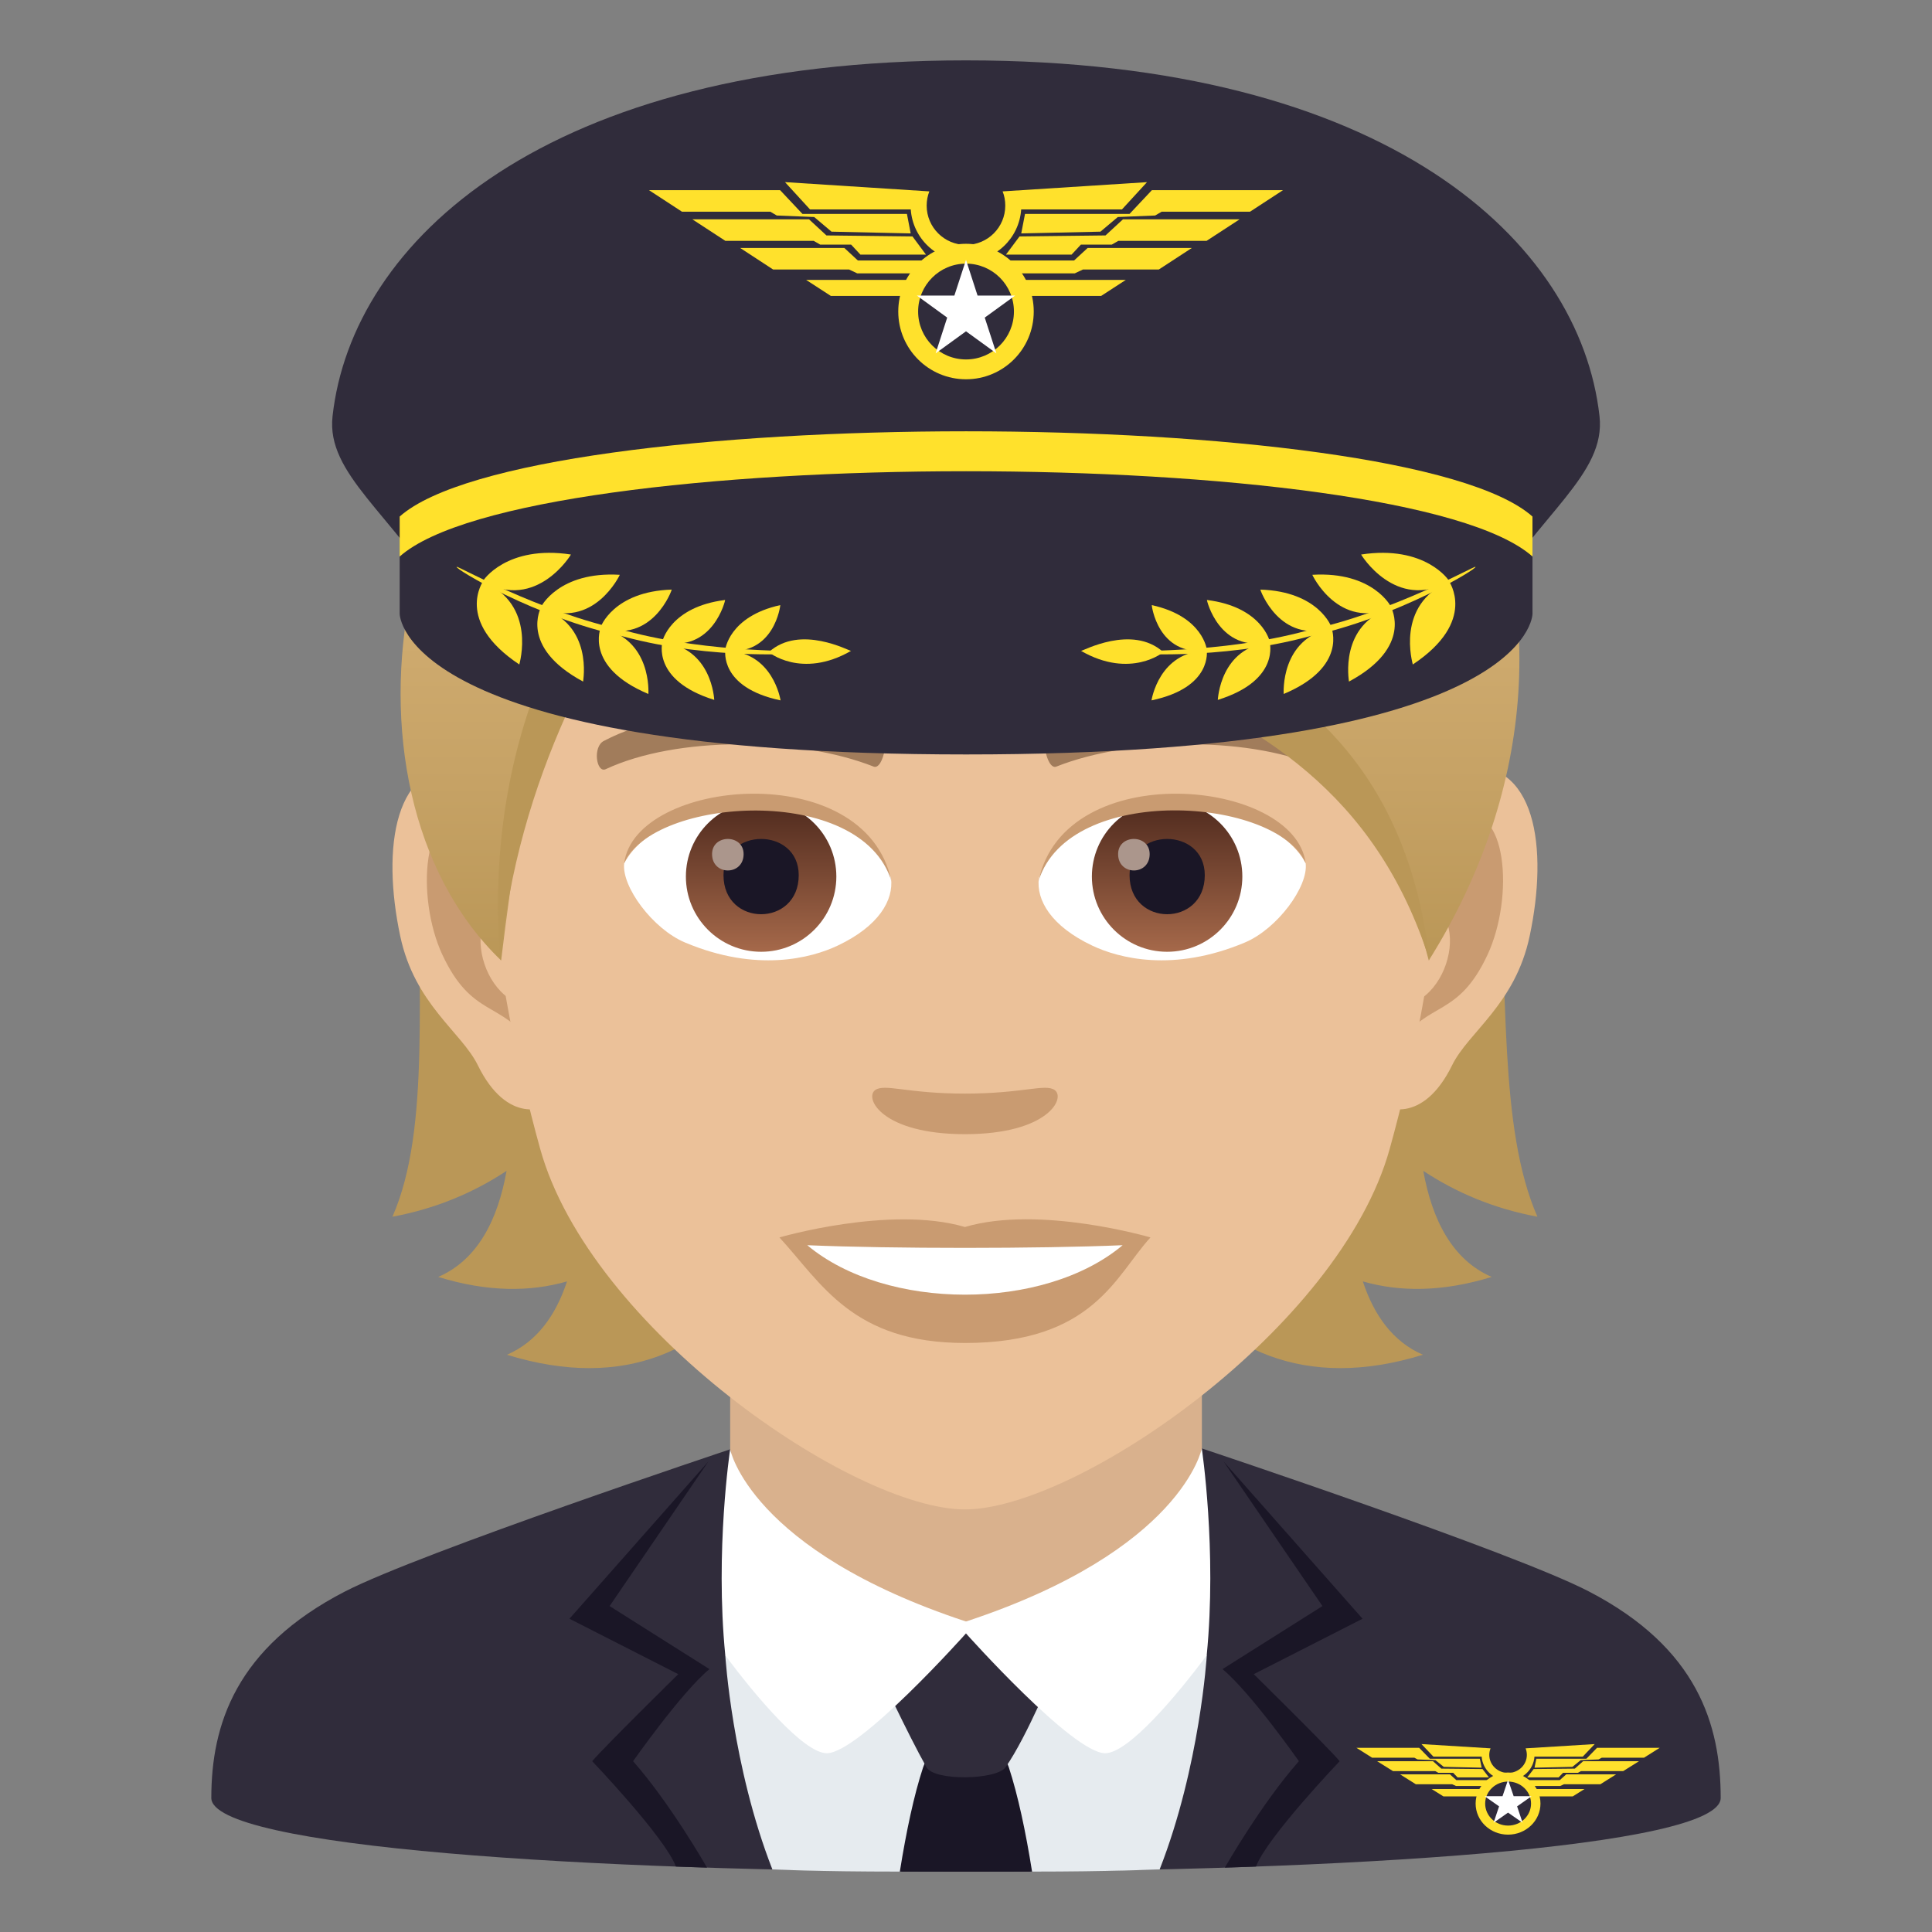 <?xml version="1.0" encoding="utf-8"?>
<!-- Generator: Adobe Illustrator 15.0.0, SVG Export Plug-In . SVG Version: 6.00 Build 0)  -->
<!DOCTYPE svg PUBLIC "-//W3C//DTD SVG 1.1//EN" "http://www.w3.org/Graphics/SVG/1.1/DTD/svg11.dtd">
<svg version="1.1" id="Layer_1" xmlns:x="http://ns.adobe.com/Extensibility/1.0/" xmlns:i="http://ns.adobe.com/AdobeIllustrator/10.0/" xmlns:graph="http://ns.adobe.com/Graphs/1.0/"
	 xmlns="http://www.w3.org/2000/svg" xmlns:xlink="http://www.w3.org/1999/xlink" xmlns:a="http://ns.adobe.com/AdobeSVGViewerExtensions/3.0/"
	 x="0px" y="0px" width="64px" height="64px" viewBox="0 0 64 64" enable-background="new 0 0 64 64" xml:space="preserve">
<rect x="0" y="0" width="64" height="64" fill="#808080" stroke="none"/>
<path fill="#302C3B" d="M11.432,52.718c2.502-1.288,12.756-4.708,12.756-4.708l15.625-0.029c0,0,10.326,3.441,12.813,4.734
	C56.24,54.587,57,57.144,57,59.56c0,3.254-50,3.254-50,0C7,57.14,7.807,54.583,11.432,52.718z"/>
<path fill="#D9B18D" d="M24.188,48.01c-0.016-0.008,0.757,5.779,7.813,5.77c7.088-0.008,7.802-5.793,7.813-5.799v-6.068H24.188
	V48.01z"/>
<path fill="#1A1626" d="M23.5,55.291l-3.306-2.088l3.272-4.789l-4.602,5.209l3.604,1.836c0,0-2.458,2.418-2.851,2.883
	c0,0,2.415,2.527,2.773,3.49l1.031,0.035c0,0-1.21-2.121-2.45-3.525C20.974,58.342,22.551,56.086,23.5,55.291z"/>
<path fill="#1A1626" d="M41.532,55.459l3.604-1.836l-4.603-5.209l3.275,4.789l-3.31,2.088c0.949,0.795,2.53,3.051,2.53,3.051
	c-1.243,1.404-2.454,3.525-2.454,3.525l1.032-0.035c0.361-0.963,2.772-3.49,2.772-3.49C43.99,57.877,41.532,55.459,41.532,55.459z"
	/>
<path fill="#E6EBEF" d="M32,53.715l-7.974,1.119c0,0,0.224,3.675,1.56,7.093c0,0,1.442,0.073,4.222,0.073c0,0,2.193-0.73,4.381,0
	c2.533,0,4.226-0.073,4.226-0.073c1.338-3.418,1.562-7.093,1.562-7.093L32,53.715z"/>
<path fill="#1A1626" d="M33.418,58.543c-0.382-1.158-2.455-1.158-2.838,0c-0.304,0.92-0.559,2.127-0.772,3.457h4.381
	C33.977,60.67,33.72,59.463,33.418,58.543z"/>
<path fill="#302C3B" d="M33.31,58.543c-0.296,0.42-2.358,0.465-2.619,0c-0.62-1.102-1.637-3.283-1.637-3.283s2.567-1.48,2.944-1.48
	c0.381,0,2.948,1.48,2.948,1.48S34.021,57.533,33.31,58.543z"/>
<path fill="#FFFFFF" d="M32,53.715c-7.167-2.365-7.813-5.705-7.813-5.705s-0.505,3.34-0.161,6.824
	c0.971,1.311,2.594,3.244,3.362,3.244c1.072,0,4.611-3.969,4.611-3.969s3.539,3.969,4.611,3.969c0.771,0,2.392-1.934,3.364-3.244
	c0.342-3.484-0.163-6.854-0.163-6.854S39.169,51.35,32,53.715z"/>
<polygon fill="#FFE12C" points="47.816,59.508 49.313,59.508 49.313,59.264 47.424,59.264 "/>
<polygon fill="#FFE12C" points="48.243,58.969 48.03,58.777 46.378,58.777 46.9,59.105 48.104,59.105 48.233,59.164 49.732,59.164 
	49.45,58.969 "/>
<polygon fill="#FFE12C" points="47.647,58.727 48.138,58.727 48.284,58.879 49.324,58.879 49.11,58.602 47.745,58.588 
	47.469,58.342 45.619,58.342 46.144,58.67 47.544,58.67 "/>
<polygon fill="#FFE12C" points="46.958,58.283 47.55,58.307 47.826,58.529 49.082,58.557 49.021,58.26 47.364,58.26 47.011,57.898 
	44.932,57.898 45.454,58.227 46.854,58.227 "/>
<polygon fill="#FFE12C" points="50.602,59.508 52.099,59.508 52.489,59.264 50.602,59.264 "/>
<polygon fill="#FFE12C" points="51.67,58.969 50.463,58.969 50.183,59.164 51.682,59.164 51.81,59.105 53.015,59.105 53.537,58.777 
	51.885,58.777 "/>
<polygon fill="#FFE12C" points="52.168,58.588 50.805,58.602 50.591,58.879 51.631,58.879 51.777,58.727 52.268,58.727 
	52.371,58.67 53.771,58.67 54.294,58.342 52.444,58.342 "/>
<polygon fill="#FFE12C" points="52.904,57.898 52.551,58.26 50.893,58.26 50.833,58.557 52.089,58.529 52.363,58.307 52.955,58.283 
	53.06,58.227 54.459,58.227 54.981,57.898 "/>
<path fill="#FFE12C" d="M50.831,58.191h1.6l0.396-0.416l-2.289,0.141c0.026,0.068,0.041,0.141,0.041,0.217
	c0,0.33-0.276,0.598-0.623,0.598c-0.344,0-0.622-0.268-0.622-0.598c0-0.076,0.015-0.148,0.043-0.217l-2.289-0.141l0.396,0.416h1.598
	c0.032,0.439,0.408,0.787,0.874,0.787C50.423,58.979,50.801,58.631,50.831,58.191z"/>
<ellipse fill="#FFE12C" cx="49.956" cy="59.746" rx="1.074" ry="1.029"/>
<ellipse fill="#302C3B" cx="49.958" cy="59.746" rx="0.76" ry="0.729"/>
<polygon fill="#FFFFFF" points="49.956,58.959 50.142,59.502 50.735,59.502 50.256,59.838 50.438,60.381 49.956,60.045 
	49.477,60.381 49.659,59.838 49.18,59.502 49.773,59.502 "/>
<path fill="#BA9757" d="M47.148,38.786c1.08,0.714,2.326,1.248,3.781,1.52c-2.582-5.888,1.313-18.237-6.668-27.311
	c-11.25,0.338-12.807,36.723,2.875,31.883c-0.998-0.432-1.623-1.314-1.99-2.43c1.209,0.348,2.621,0.359,4.268-0.148
	C48.104,41.734,47.438,40.399,47.148,38.786z"/>
<path fill="#BA9757" d="M18.91,12.995c-7.979,9.074-3.326,21.423-5.91,27.311c1.453-0.271,2.701-0.806,3.781-1.52
	c-0.287,1.613-0.955,2.948-2.264,3.514c1.645,0.508,3.057,0.496,4.266,0.148c-0.367,1.115-0.99,1.998-1.99,2.43
	C32.473,49.718,30.16,13.333,18.91,12.995z"/>
<path id="Path_2696_" fill="#EBC199" d="M48.377,25.392c-2.541,0.308-4.375,8.816-2.777,11.062c0.223,0.314,1.533,0.813,2.504-1.168
	c0.537-1.098,2.09-2.014,2.568-4.277C51.289,28.109,50.904,25.085,48.377,25.392z"/>
<path id="Path_2695_" fill="#EBC199" d="M15.555,25.392c2.541,0.308,4.375,8.816,2.777,11.062c-0.225,0.314-1.533,0.813-2.504-1.168
	c-0.539-1.098-2.09-2.014-2.57-4.277C12.643,28.109,13.027,25.085,15.555,25.392z"/>
<path id="Path_2694_" fill="#C99B71" d="M48.309,27.023c-0.662,0.209-1.387,1.219-1.779,2.896c2.318-0.498,1.738,3.362-0.275,3.435
	c0.018,0.389,0.045,0.788,0.092,1.209c0.971-1.41,1.957-0.845,2.932-2.941C50.158,29.732,49.949,26.508,48.309,27.023z"/>
<path id="Path_2693_" fill="#C99B71" d="M17.4,29.916c-0.393-1.674-1.113-2.685-1.775-2.892c-1.643-0.516-1.852,2.708-0.973,4.599
	c0.977,2.097,1.961,1.531,2.934,2.941c0.047-0.422,0.074-0.822,0.09-1.211C15.684,33.258,15.113,29.446,17.4,29.916z"/>
<path fill="#EBC199" d="M31.965,9.035c-11.008,0-16.311,8.965-15.648,20.493c0.137,2.317,0.781,5.661,1.576,8.525
	c1.65,5.953,10.363,11.948,14.072,11.948s12.422-5.995,14.072-11.948c0.797-2.864,1.441-6.208,1.578-8.525
	C48.275,18,42.975,9.035,31.965,9.035z"/>
<path id="Path_2692_" fill="#A17C5B" d="M43.926,24.543c-2.518-1.333-7.336-1.398-9.131-0.47c-0.385,0.18-0.131,1.443,0.193,1.323
	c2.5-0.99,6.535-1.012,8.877,0.084C44.178,25.623,44.307,24.729,43.926,24.543z"/>
<path id="Path_2691_" fill="#A17C5B" d="M20.006,24.543c2.518-1.333,7.332-1.398,9.129-0.47c0.385,0.18,0.131,1.443-0.191,1.323
	c-2.506-0.99-6.535-1.012-8.879,0.084C19.754,25.623,19.625,24.729,20.006,24.543z"/>
<path id="Path_2690_" fill="#C99B71" d="M34.936,36.108c-0.314-0.219-1.051,0.119-2.971,0.119c-1.916,0-2.654-0.338-2.971-0.119
	c-0.375,0.266,0.225,1.463,2.971,1.463C34.713,37.571,35.314,36.374,34.936,36.108z"/>
<path id="Path_2689_" fill="#C99B71" d="M31.965,40.646c-2.475-0.728-6.145,0.346-6.145,0.346c1.398,1.522,2.422,3.496,6.145,3.496
	c4.266,0,4.992-2.242,6.146-3.496C38.111,40.991,34.439,39.913,31.965,40.646z"/>
<path id="Path_2688_" fill="#FFFFFF" d="M26.742,41.249c2.596,2.178,7.836,2.192,10.447,0
	C34.424,41.367,29.527,41.368,26.742,41.249z"/>
<path id="Path_2687_" fill="#FFFFFF" d="M29.516,29.086c0.094,0.729-0.4,1.593-1.77,2.24c-0.869,0.411-2.68,0.896-5.057-0.106
	c-1.066-0.449-2.104-1.85-2.012-2.623C21.967,26.167,28.311,25.812,29.516,29.086z"/>
<linearGradient id="Oval_1_" gradientUnits="userSpaceOnUse" x1="-424.585" y1="477.466" x2="-424.585" y2="478.225" gradientTransform="matrix(6.57 0 0 -6.57 2814.78 3168.528)">
	<stop  offset="0" style="stop-color:#A6694A"/>
	<stop  offset="1" style="stop-color:#4F2A1E"/>
	<a:midPointStop  offset="0" style="stop-color:#A6694A"/>
	<a:midPointStop  offset="0.5" style="stop-color:#A6694A"/>
	<a:midPointStop  offset="1" style="stop-color:#4F2A1E"/>
</linearGradient>
<circle id="Oval_308_" fill="url(#Oval_1_)" cx="25.213" cy="29.037" r="2.492"/>
<path id="Path_2686_" fill="#1A1626" d="M23.967,28.991c0,1.725,2.492,1.725,2.492,0C26.459,27.391,23.967,27.391,23.967,28.991z"/>
<path id="Path_2685_" fill="#AB968C" d="M23.588,28.293c0,0.723,1.045,0.723,1.045,0C24.633,27.624,23.588,27.624,23.588,28.293z"/>
<path id="Path_2684_" fill="#C99B71" d="M29.527,29.182c-1.012-3.252-7.91-2.772-8.85-0.585
	C21.027,25.796,28.666,25.057,29.527,29.182z"/>
<path id="Path_2683_" fill="#FFFFFF" d="M34.414,29.086c-0.094,0.729,0.402,1.593,1.771,2.24c0.869,0.411,2.678,0.896,5.057-0.106
	c1.066-0.449,2.104-1.85,2.01-2.623C41.965,26.167,35.621,25.812,34.414,29.086z"/>
<linearGradient id="Oval_2_" gradientUnits="userSpaceOnUse" x1="-425.237" y1="477.466" x2="-425.237" y2="478.225" gradientTransform="matrix(6.57 0 0 -6.57 2832.511 3168.528)">
	<stop  offset="0" style="stop-color:#A6694A"/>
	<stop  offset="1" style="stop-color:#4F2A1E"/>
	<a:midPointStop  offset="0" style="stop-color:#A6694A"/>
	<a:midPointStop  offset="0.5" style="stop-color:#A6694A"/>
	<a:midPointStop  offset="1" style="stop-color:#4F2A1E"/>
</linearGradient>
<circle id="Oval_307_" fill="url(#Oval_2_)" cx="38.662" cy="29.037" r="2.492"/>
<path id="Path_2682_" fill="#1A1626" d="M37.418,28.991c0,1.725,2.492,1.725,2.492,0C39.91,27.391,37.418,27.391,37.418,28.991z"/>
<path id="Path_2681_" fill="#AB968C" d="M37.039,28.293c0,0.723,1.045,0.723,1.045,0C38.084,27.624,37.039,27.624,37.039,28.293z"/>
<path id="Path_2680_" fill="#C99B71" d="M34.404,29.182c1.01-3.251,7.904-2.786,8.848-0.585
	C42.902,25.796,35.266,25.057,34.404,29.182z"/>
<linearGradient id="SVGID_1_" gradientUnits="userSpaceOnUse" x1="31.801" y1="31.817" x2="31.801" y2="6">
	<stop  offset="0" style="stop-color:#BA9757"/>
	<stop  offset="0.227" style="stop-color:#C6A265"/>
	<stop  offset="0.705" style="stop-color:#DBB77D"/>
	<stop  offset="1" style="stop-color:#E3BE86"/>
	<a:midPointStop  offset="0" style="stop-color:#BA9757"/>
	<a:midPointStop  offset="0.4" style="stop-color:#BA9757"/>
	<a:midPointStop  offset="1" style="stop-color:#E3BE86"/>
</linearGradient>
<path fill="url(#SVGID_1_)" d="M31.967,6c-6.699,0-10.045,3.034-10.725,4.473c-8.098,1.852-10.703,15.516-4.641,21.344
	c0.754-6.21,1.479-10.201,5.607-14.404c2.408,3.227,7.41,5.042,11.889,5.042c-2.121-1.541-3.566-3.051-4.701-4.458
	c7.479,3.433,15.855,5.63,17.934,13.82C54.525,20.359,48.549,6,31.967,6z"/>
<path fill="#BA9757" d="M21.223,10.472c-0.078,4.427,2.186,9.995,12.879,11.982C26.453,22.971,18.604,18.349,21.223,10.472z"/>
<path fill="#BA9757" d="M21.717,16.613c-2.785,2.746-5.736,7.938-5.143,15.204c0.553-6.004,3.311-10.949,5.811-14.152
	C22.207,17.473,21.867,16.831,21.717,16.613z"/>
<path fill="#BA9757" d="M26.67,15.235c5.764,5.504,19.174,3.535,20.688,16.582C43.771,20.546,31.613,23.075,26.67,15.235z"/>
<path fill="#302C3B" d="M52.986,13.789C52.342,8.002,45.959,2,32.002,2C18.047,2,11.658,8,11.016,13.789
	c-0.215,1.922,1.98,3.217,3.826,6.266c1.002,1.645,33.322,1.645,34.316,0C51.008,17.006,53.201,15.711,52.986,13.789z"/>
<path fill="#FFE12C" d="M13.24,17.111v1.324h37.525v-1.324C46.535,13.346,17.471,13.346,13.24,17.111z"/>
<path fill="#302C3B" d="M13.24,18.436v1.898c0,0,0,4.658,18.764,4.658c18.762,0,18.762-4.658,18.762-4.658v-1.898
	C46.535,14.668,17.471,14.668,13.24,18.436z"/>
<polygon fill="#FFE12C" points="27.523,9.803 30.652,9.803 30.652,9.273 26.705,9.273 "/>
<polygon fill="#FFE12C" points="28.418,8.629 27.971,8.215 24.52,8.215 25.611,8.928 28.127,8.928 28.396,9.055 31.529,9.055 
	30.941,8.629 "/>
<polygon fill="#FFE12C" points="27.172,8.104 28.195,8.104 28.502,8.434 30.674,8.434 30.227,7.832 27.377,7.799 26.801,7.266 
	22.936,7.266 24.029,7.979 26.955,7.979 "/>
<polygon fill="#FFE12C" points="25.732,7.139 26.971,7.189 27.545,7.674 30.168,7.732 30.043,7.086 26.582,7.086 25.842,6.299 
	21.498,6.299 22.59,7.012 25.516,7.012 "/>
<polygon fill="#FFE12C" points="33.346,9.803 36.477,9.803 37.293,9.273 33.346,9.273 "/>
<polygon fill="#FFE12C" points="35.58,8.629 33.059,8.629 32.473,9.055 35.604,9.055 35.873,8.928 38.387,8.928 39.48,8.215 
	36.029,8.215 "/>
<polygon fill="#FFE12C" points="36.621,7.799 33.773,7.832 33.324,8.434 35.498,8.434 35.805,8.104 36.828,8.104 37.045,7.979 
	39.969,7.979 41.063,7.266 37.199,7.266 "/>
<polygon fill="#FFE12C" points="38.158,6.299 37.418,7.086 33.955,7.086 33.83,7.732 36.453,7.674 37.029,7.189 38.266,7.139 
	38.482,7.012 41.41,7.012 42.502,6.299 "/>
<path fill="#FFE12C" d="M33.828,6.938h3.338l0.83-0.904L33.213,6.34c0.059,0.146,0.088,0.305,0.088,0.471
	c0,0.719-0.582,1.301-1.301,1.301s-1.303-0.582-1.303-1.301c0-0.166,0.031-0.324,0.088-0.471l-4.781-0.307l0.828,0.904h3.338
	c0.066,0.957,0.855,1.715,1.83,1.715C32.973,8.652,33.762,7.895,33.828,6.938z"/>
<circle fill="#FFE12C" cx="32" cy="10.32" r="2.244"/>
<circle fill="#302C3B" cx="32.001" cy="10.32" r="1.587"/>
<polygon fill="#FFFFFF" points="32,8.609 32.383,9.791 33.627,9.791 32.621,10.521 33.006,11.705 32,10.975 30.994,11.705 
	31.377,10.521 30.373,9.791 31.615,9.791 "/>
<path fill="#FFE12C" d="M15.994,19.264c0.031-0.021-0.961,1.303,1.209,2.748C17.203,21.99,17.797,20.033,15.994,19.264z"/>
<path fill="#FFE12C" d="M18.912,18.369c-2.121-0.324-2.922,0.859-2.916,0.891C17.773,20.266,18.932,18.352,18.912,18.369z"/>
<path fill="#FFE12C" d="M17.912,20.133c0.027-0.021-0.742,1.293,1.404,2.445C19.313,22.559,19.666,20.682,17.912,20.133z"/>
<path fill="#FFE12C" d="M20.531,19.041c-2.018-0.121-2.623,1.063-2.617,1.088C19.662,20.898,20.545,19.025,20.531,19.041z"/>
<path fill="#FFE12C" d="M19.893,20.801c0.02-0.021-0.559,1.289,1.586,2.188C21.477,22.971,21.609,21.158,19.893,20.801z"/>
<path fill="#FFE12C" d="M22.252,19.531c-1.932,0.061-2.369,1.242-2.359,1.266C21.627,21.363,22.266,19.516,22.252,19.531z"/>
<path fill="#FFE12C" d="M21.939,21.275c0.016-0.021-0.377,1.256,1.721,1.91C23.658,23.17,23.59,21.455,21.939,21.275z"/>
<path fill="#FFE12C" d="M24.021,19.875c-1.816,0.225-2.092,1.375-2.082,1.396C23.625,21.646,24.033,19.859,24.021,19.875z"/>
<path fill="#FFE12C" d="M24.023,21.553c0.016-0.02-0.213,1.217,1.834,1.648C25.854,23.188,25.609,21.572,24.023,21.553z"/>
<path fill="#FFE12C" d="M25.848,20.045c-1.707,0.375-1.832,1.488-1.826,1.504C25.658,21.75,25.855,20.033,25.848,20.045z"/>
<path fill="#FFE12C" d="M25.471,21.6c-0.035-0.008,1.076,0.908,2.721-0.039C28.15,21.574,26.5,20.67,25.471,21.6z"/>
<path fill="#FFE12C" d="M15.129,18.779c0.002-0.064,2.666,1.484,5.588,2.113c2.881,0.783,6.021,0.643,5.99,0.703
	c0.055,0.076-3.139,0.283-6.047-0.508C17.707,20.453,15.039,18.822,15.129,18.779z"/>
<path fill="#FFE12C" d="M48.01,19.264c-0.031-0.021,0.959,1.303-1.209,2.748C46.801,21.99,46.207,20.033,48.01,19.264z"/>
<path fill="#FFE12C" d="M45.09,18.369c2.121-0.324,2.924,0.859,2.918,0.891C46.23,20.266,45.07,18.352,45.09,18.369z"/>
<path fill="#FFE12C" d="M46.092,20.133c-0.027-0.021,0.74,1.293-1.406,2.445C44.689,22.559,44.338,20.682,46.092,20.133z"/>
<path fill="#FFE12C" d="M43.473,19.041c2.016-0.121,2.623,1.063,2.617,1.088C44.34,20.898,43.459,19.025,43.473,19.041z"/>
<path fill="#FFE12C" d="M44.111,20.801c-0.021-0.021,0.557,1.289-1.588,2.188C42.527,22.971,42.395,21.158,44.111,20.801z"/>
<path fill="#FFE12C" d="M41.75,19.531c1.934,0.061,2.369,1.242,2.361,1.266C42.377,21.363,41.738,19.516,41.75,19.531z"/>
<path fill="#FFE12C" d="M42.064,21.275c-0.018-0.021,0.375,1.256-1.723,1.91C40.346,23.17,40.412,21.455,42.064,21.275z"/>
<path fill="#FFE12C" d="M39.98,19.875c1.82,0.225,2.094,1.375,2.084,1.396C40.377,21.646,39.969,19.859,39.98,19.875z"/>
<path fill="#FFE12C" d="M39.979,21.553c-0.014-0.02,0.213,1.217-1.834,1.648C38.148,23.188,38.395,21.572,39.979,21.553z"/>
<path fill="#FFE12C" d="M38.154,20.045c1.709,0.375,1.834,1.488,1.826,1.504C38.344,21.75,38.146,20.033,38.154,20.045z"/>
<path fill="#FFE12C" d="M38.533,21.6c0.033-0.008-1.078,0.908-2.723-0.039C35.854,21.574,37.502,20.67,38.533,21.6z"/>
<path fill="#FFE12C" d="M48.875,18.779c-0.004-0.064-2.666,1.484-5.588,2.113c-2.881,0.783-6.023,0.643-5.99,0.703
	c-0.057,0.076,3.137,0.283,6.045-0.508C46.295,20.453,48.965,18.822,48.875,18.779z"/>
</svg>

